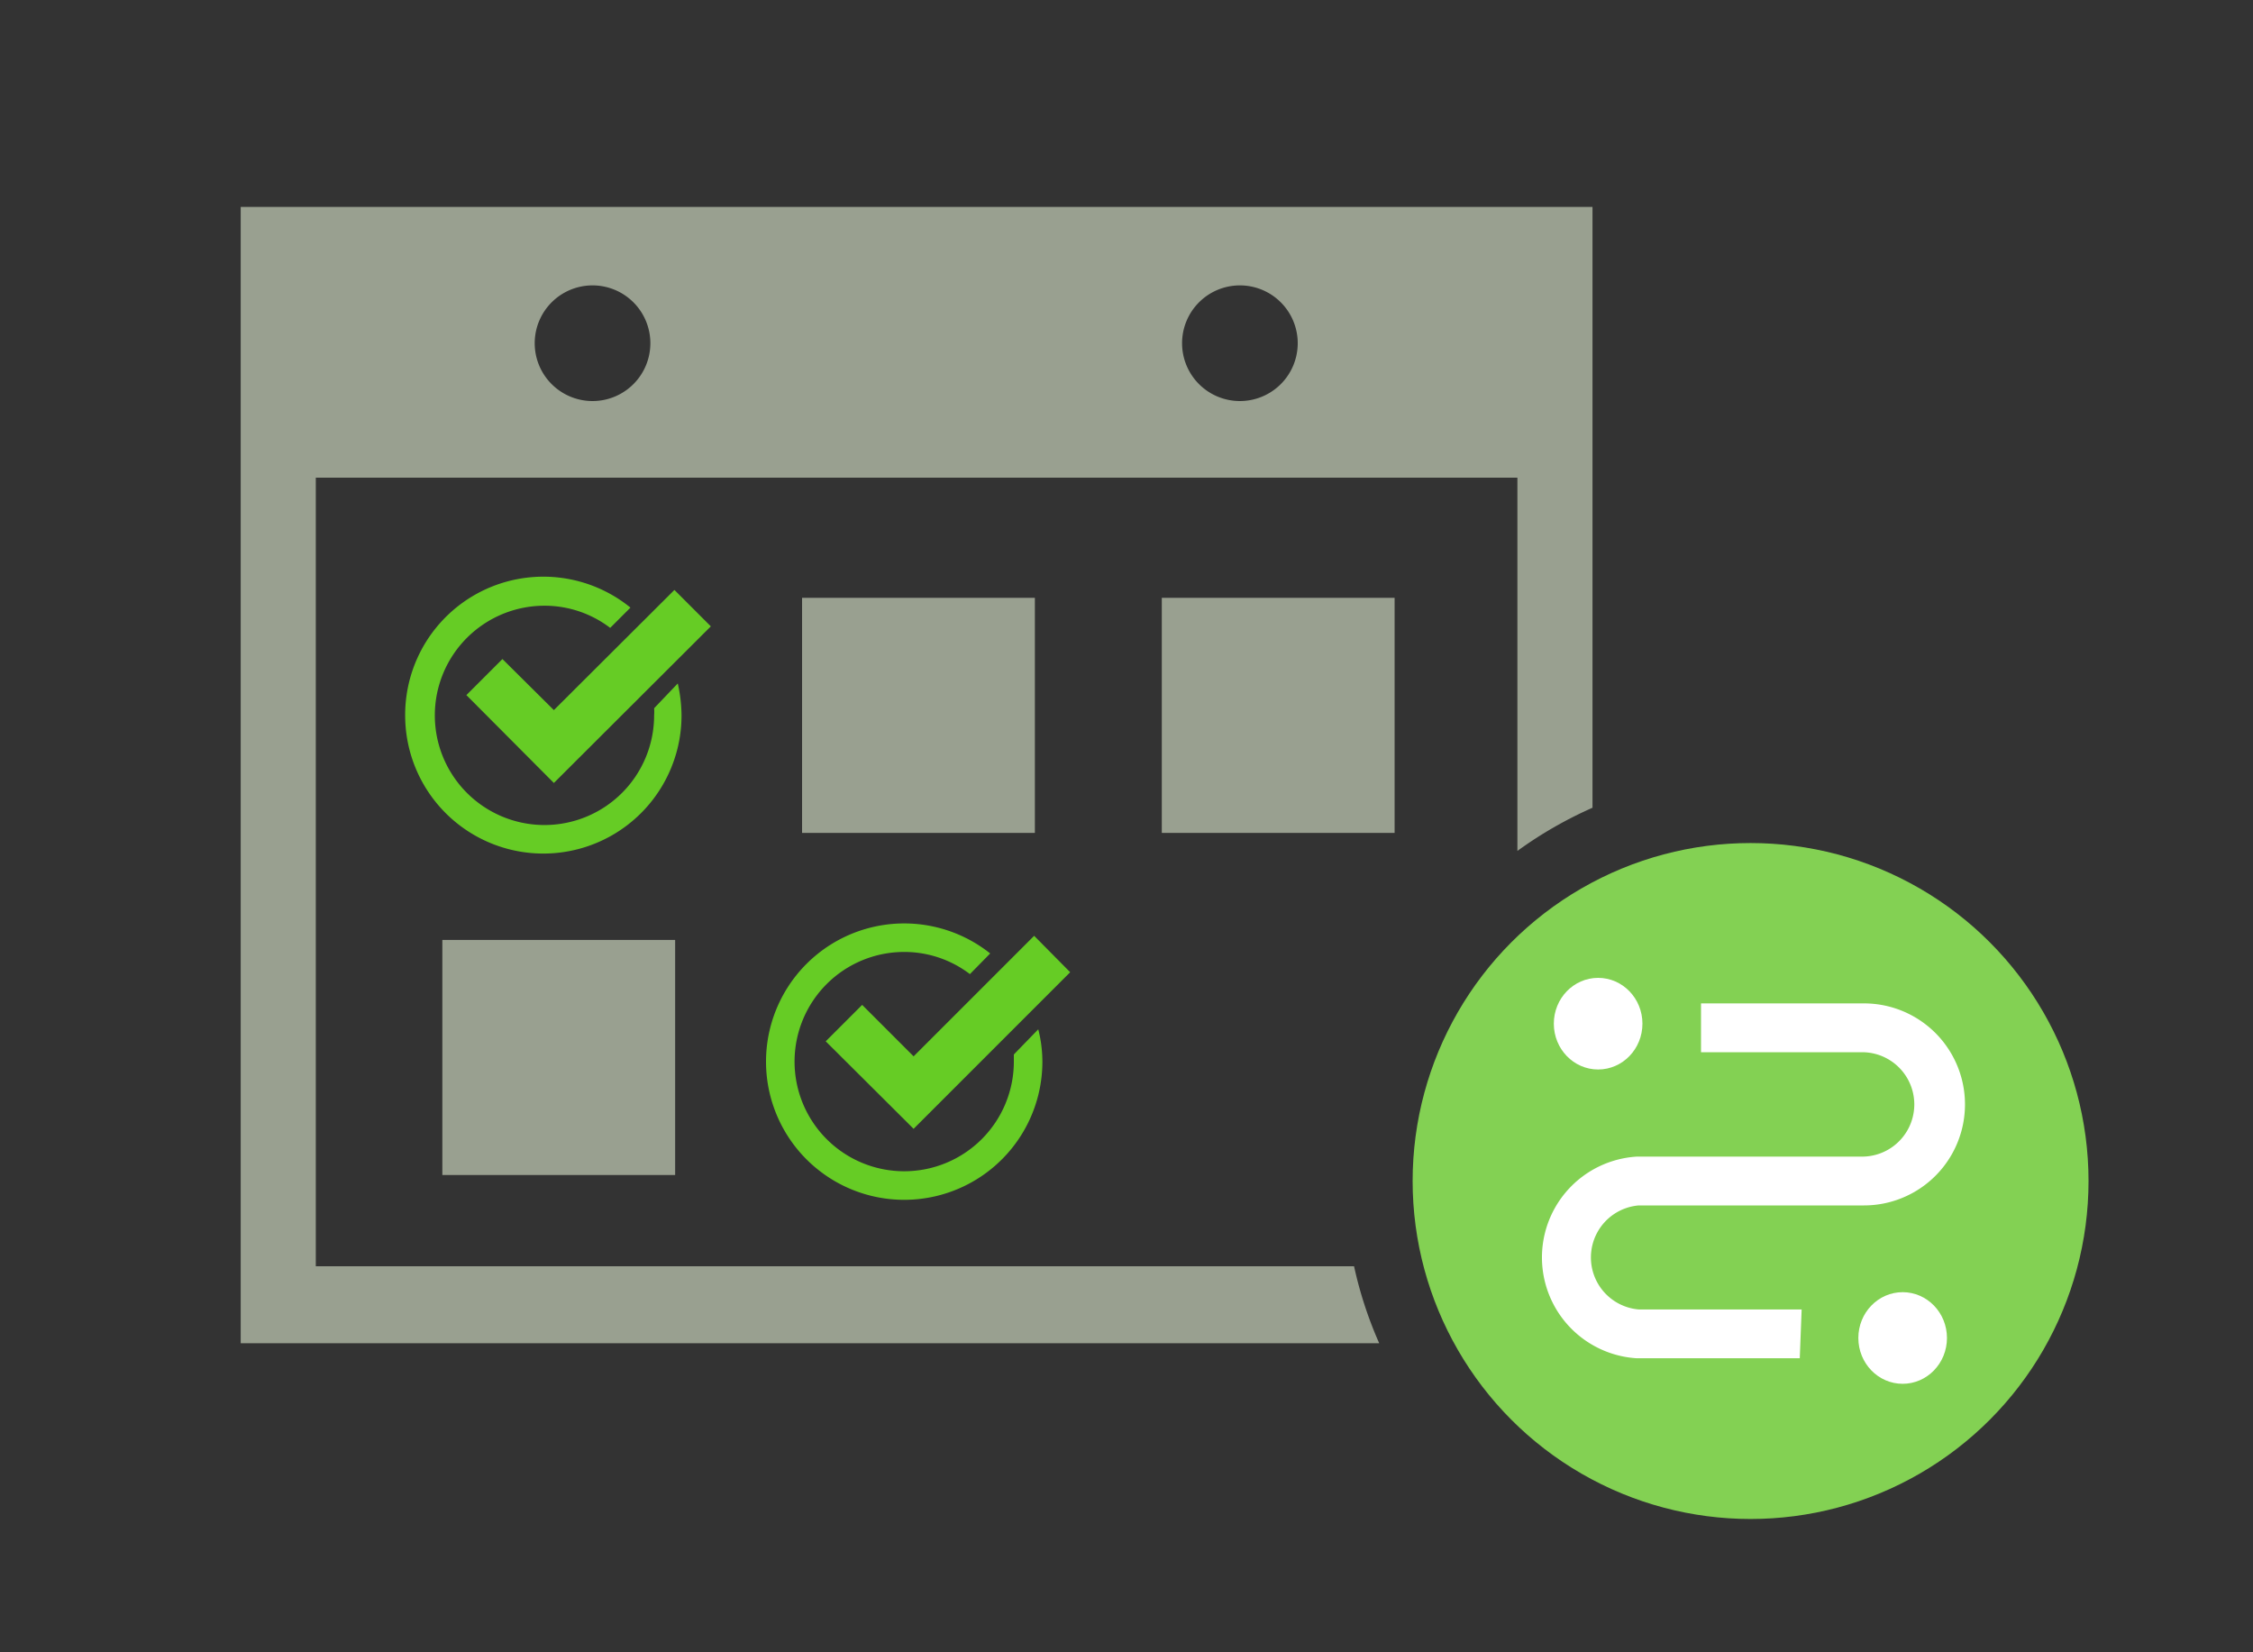 <svg xmlns="http://www.w3.org/2000/svg" viewBox="0 0 60 44"><rect x="0" y="0" width="60" height="44" fill="#333333" stroke="none"/><defs><style>.cls-1{fill:none;}.cls-2{fill:#99a090;}.cls-3{fill:#66cc25;}.cls-4{fill:#83d153;}.cls-5{fill:#fff;}</style></defs><g id="レイヤー_2" data-name="レイヤー 2"><g id="要素"><rect class="cls-1" width="60" height="44"/><path class="cls-1" d="M33,10.68a1.54,1.54,0,1,0-1.52-1.54A1.54,1.54,0,0,0,33,10.68Z"/><path class="cls-1" d="M15.76,10.68a1.54,1.54,0,1,0-1.52-1.54A1.54,1.54,0,0,0,15.76,10.68Z"/><path class="cls-2" d="M35.89,33.72H8.41v-21h32v9.94a10.87,10.87,0,0,1,2-1.15v-16h-36V35.77H36.73a10.7,10.7,0,0,1-.67-2.05ZM33,7.6a1.54,1.54,0,1,1-1.52,1.54A1.54,1.54,0,0,1,33,7.6Zm-17.24,0a1.54,1.54,0,1,1-1.52,1.54A1.54,1.54,0,0,1,15.76,7.6Z"/><path class="cls-3" d="M17.42,18.86a1.28,1.28,0,0,1,0,.19,2.92,2.92,0,1,1-2.92-2.92,2.88,2.88,0,0,1,1.75.59l.54-.54a3.68,3.68,0,0,0-6,2.87,3.68,3.68,0,0,0,7.36,0,4,4,0,0,0-.1-.85Z"/><polygon class="cls-3" points="14.75 18.91 13.38 17.55 12.42 18.51 14.75 20.85 18.93 16.68 17.96 15.71 14.75 18.91"/><path class="cls-3" d="M27,28.08c0,.06,0,.12,0,.19a2.92,2.92,0,1,1-2.92-2.92,2.88,2.88,0,0,1,1.75.59l.54-.55a3.68,3.68,0,1,0,1.39,2.88,3.49,3.49,0,0,0-.11-.86Z"/><polygon class="cls-3" points="24.33 28.13 22.96 26.76 21.99 27.73 24.33 30.06 28.5 25.89 27.54 24.92 24.33 28.13"/><rect class="cls-2" x="21.36" y="15.92" width="6.2" height="6.26"/><rect class="cls-2" x="30.94" y="15.92" width="6.2" height="6.26"/><rect class="cls-2" x="11.78" y="25.03" width="6.2" height="6.26"/><circle class="cls-4" cx="46.62" cy="31.45" r="9"/><ellipse class="cls-5" cx="42.56" cy="27.26" rx="1.18" ry="1.22"/><path class="cls-5" d="M47.93,36.17H43.59a2.69,2.69,0,0,1,0-5.37h6a1.39,1.39,0,0,0,0-2.78H45.3v-1.3h4.34a2.69,2.69,0,0,1,0,5.38h-6a1.39,1.39,0,0,0,0,2.77h4.34Z"/><ellipse class="cls-5" cx="50.67" cy="35.63" rx="1.18" ry="1.22"/></g></g></svg>